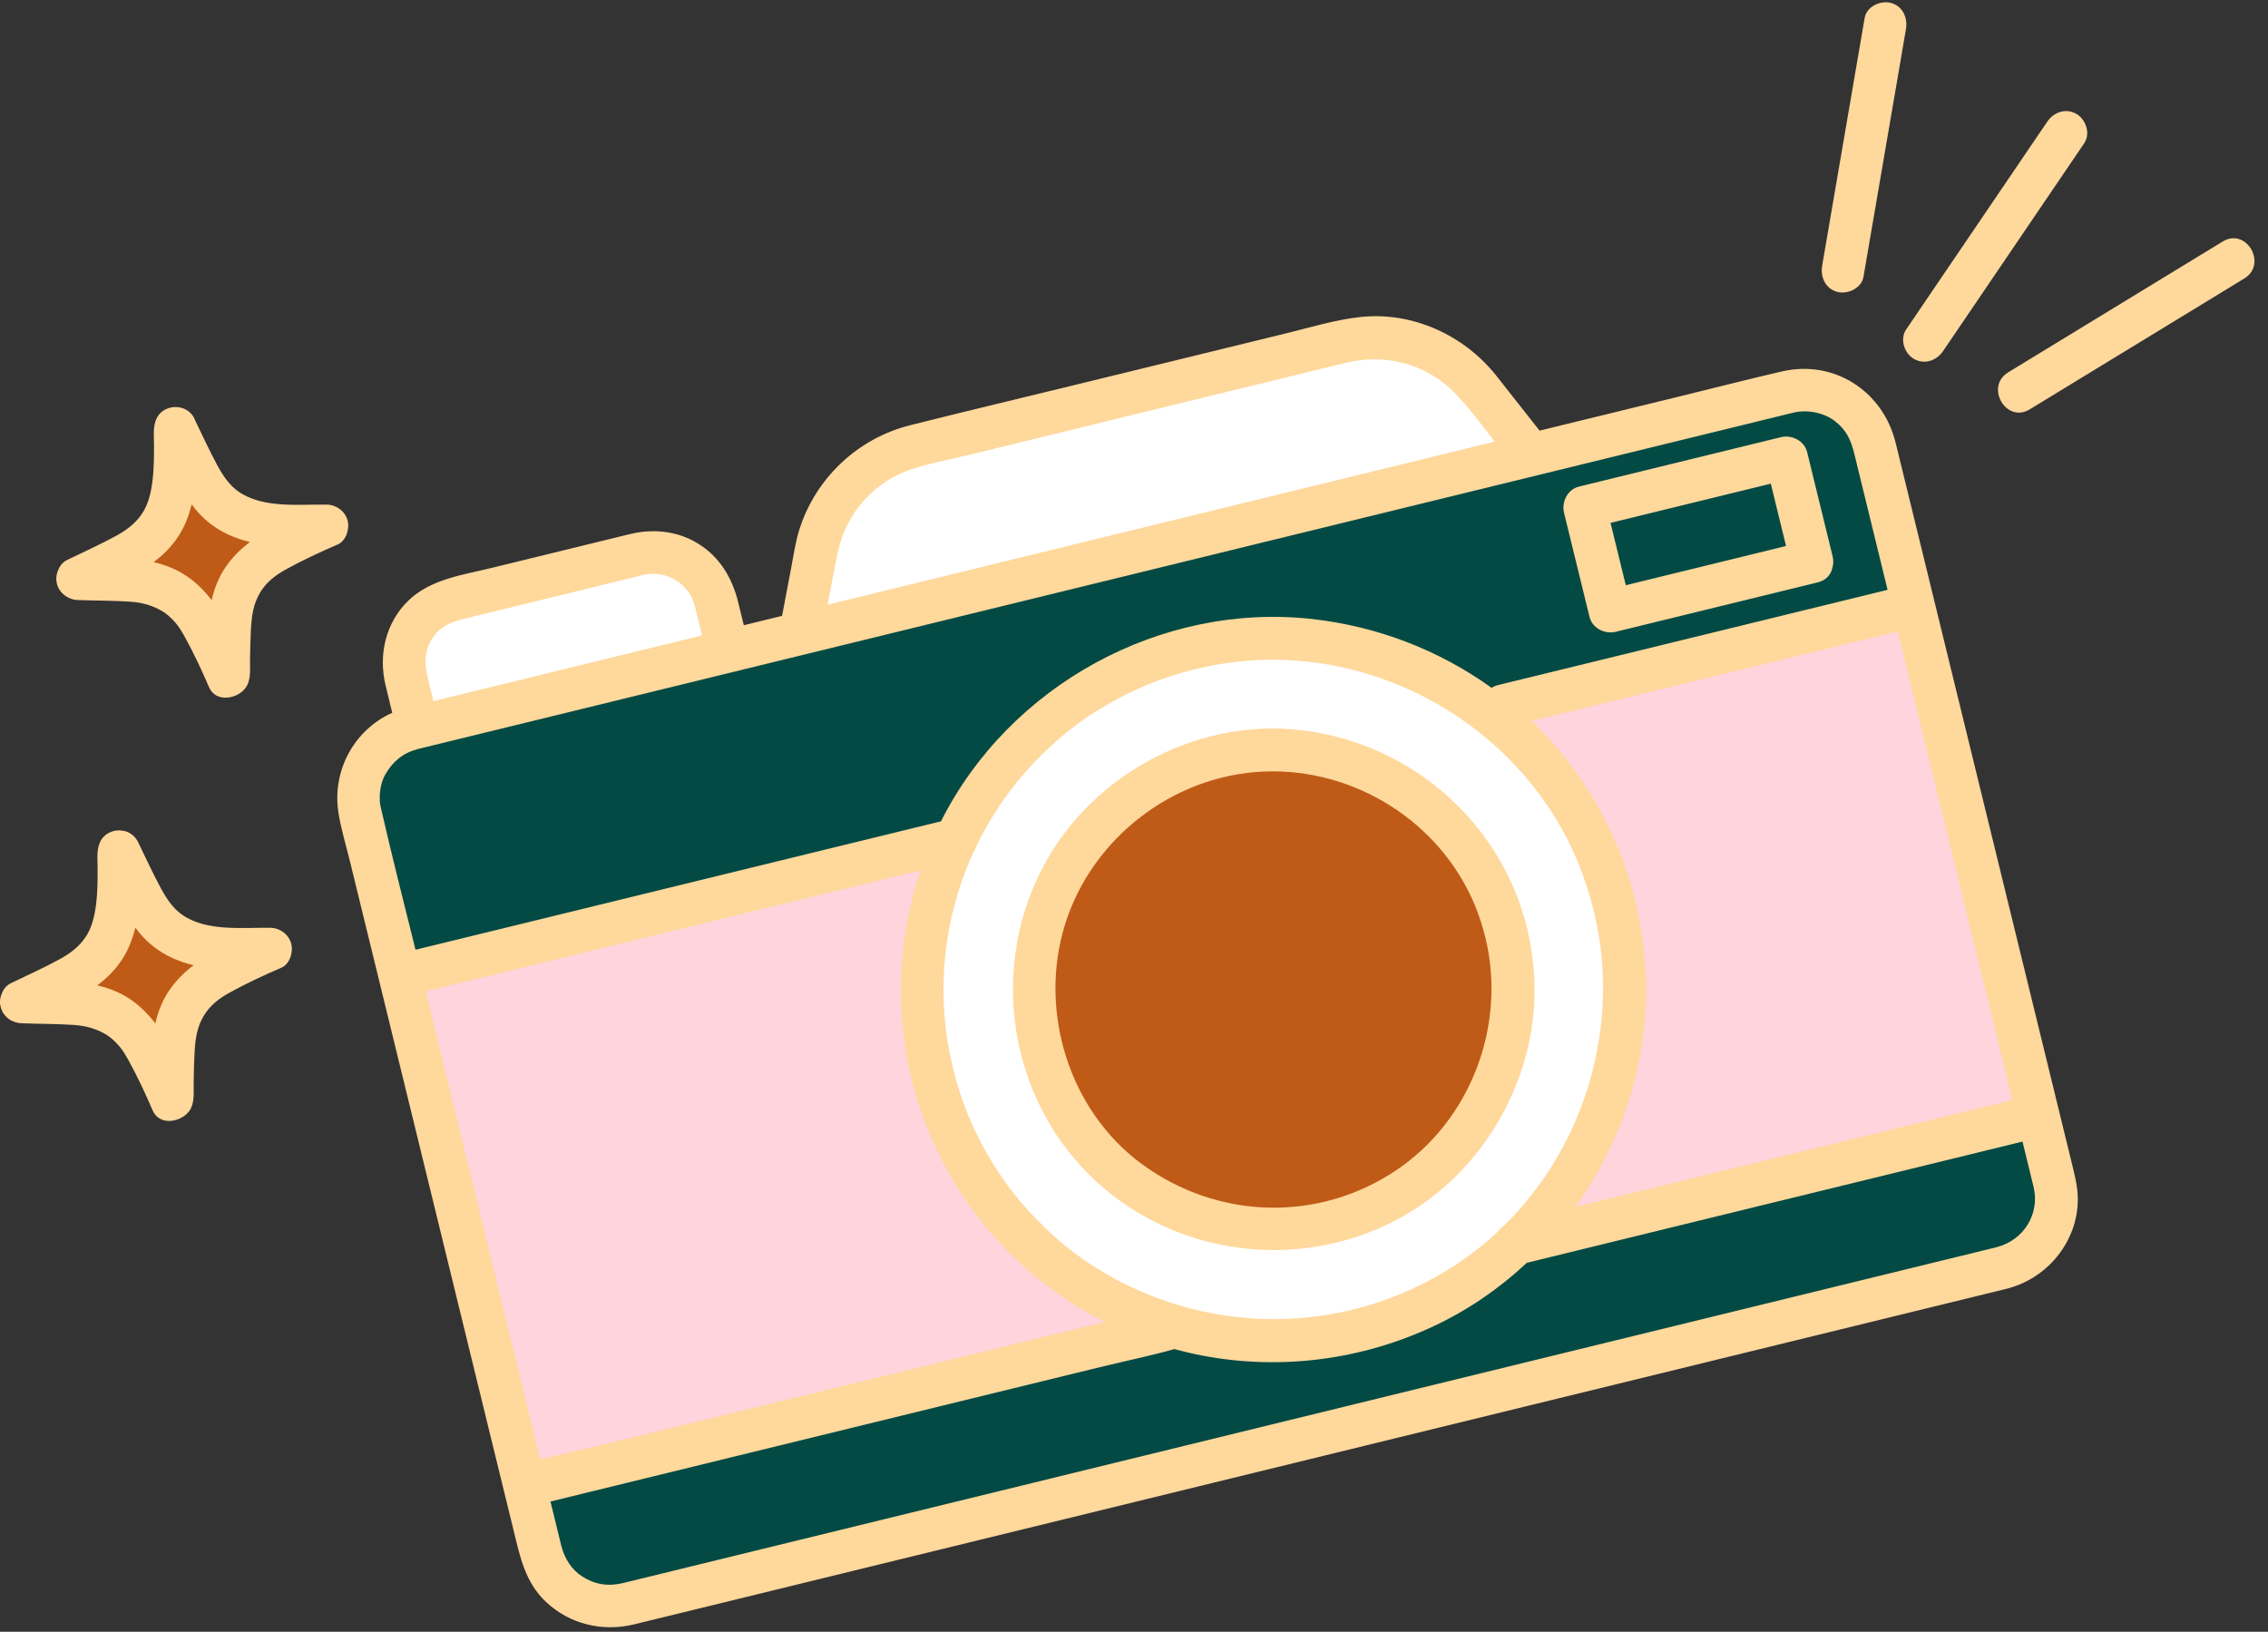 <?xml version="1.0" encoding="UTF-8" standalone="no"?><svg xmlns="http://www.w3.org/2000/svg" xmlns:xlink="http://www.w3.org/1999/xlink" fill="#ffd89c" height="361.9" preserveAspectRatio="xMidYMid meet" version="1" viewBox="-0.0 -0.5 503.0 361.9" width="503" zoomAndPan="magnify"><rect x="-0.0" y="-0.5" width="503.0" height="361.9" fill="#333333" stroke="none"/><g id="change1_1"><path d="M444.07,280.7l-305.08,74.6c-8.45,2.07-16.98-3.11-19.04-11.56L79.93,180.08c-2.07-8.45,3.11-16.98,11.56-19.04 l305.08-74.6c8.45-2.07,16.98,3.11,19.04,11.56l40.02,163.65C457.69,270.11,452.52,278.63,444.07,280.7z" fill="#034a44"/></g><g id="change2_1"><path d="M260.56,293.77l-144.22,35.26L88.68,215.87l123.3-30.15c0,0-16.43,33.16,0,66.6S260.56,293.77,260.56,293.77z M336.35,275.24l115.68-28.29l-27.67-113.16l-90.78,22.2c0,0,28.53,33.08,26.7,59.88C358.45,242.67,336.35,275.24,336.35,275.24z" fill="#ffd4dc"/></g><g id="change3_1"><path d="M360.33,218.99c0,43.03-34.88,77.91-77.91,77.91s-77.91-34.88-77.91-77.91s34.88-77.91,77.91-77.91 S360.33,175.96,360.33,218.99z M328.06,85.63c-7.16-9.09-18.97-13.15-30.2-10.41l-41.51,10.15l-11.82,2.89l-41.51,10.15 c-11.24,2.75-19.83,11.8-21.99,23.17l-3.5,18.42l162.14-39.65L328.06,85.63z M141.45,122.42l-40.96,10.01 c-7.7,1.88-12.41,9.65-10.53,17.34l2.68,10.98l68.83-16.83l-2.68-10.98C156.91,125.25,149.15,120.54,141.45,122.42z" fill="#ffffff"/></g><g id="change4_1"><path d="M62.97,115.98c3.11,0.12,6.23,0.13,9.53,0.18c-1.6,0.7-3.1,1.29-4.54,1.99c-2.44,1.2-4.89,2.4-7.27,3.72 c-5.84,3.24-9.07,8.28-9.62,14.89c-0.34,4.11-0.3,8.25-0.44,12.38c0,0.11-0.01,0.22-0.16,0.38c-0.61-1.39-1.16-2.81-1.83-4.17 c-1.28-2.59-2.52-5.21-3.96-7.72c-3.3-5.76-8.38-8.87-14.95-9.37c-3.91-0.3-7.84-0.28-11.77-0.4c-0.3-0.02-0.58-0.03-0.72-0.04 c3.53-1.73,7.16-3.46,10.74-5.28c1.18-0.6,2.28-1.39,3.36-2.18c4.07-2.96,6.15-7.08,6.93-11.96c0.7-4.4,0.65-8.82,0.59-13.25 c0-0.19,0-0.39,0.02-0.58c0-0.05,0.07-0.1,0.02-0.03c1.76,3.59,3.44,7.29,5.37,10.86c2.09,3.87,4.94,7.07,9.15,8.78 C56.48,115.42,59.71,115.85,62.97,115.98z M40.93,208.05c-4.21-1.71-7.06-4.91-9.15-8.78c-1.93-3.57-3.61-7.27-5.37-10.86 c0.05-0.07-0.02-0.02-0.02,0.03c-0.02,0.19-0.02,0.39-0.02,0.58c0.06,4.43,0.11,8.85-0.59,13.25c-0.78,4.88-2.86,9-6.93,11.96 c-1.08,0.79-2.18,1.58-3.36,2.18c-3.58,1.82-7.21,3.55-10.74,5.28c0.14,0,0.42,0.02,0.72,0.04c3.93,0.12,7.86,0.1,11.77,0.4 c6.57,0.5,11.65,3.61,14.95,9.37c1.44,2.51,2.68,5.13,3.96,7.72c0.67,1.36,1.22,2.78,1.83,4.17c0.15-0.16,0.16-0.27,0.16-0.38 c0.14-4.13,0.1-8.27,0.44-12.38c0.55-6.61,3.78-11.65,9.62-14.89c2.38-1.32,4.83-2.52,7.27-3.72c1.44-0.7,2.94-1.29,4.54-1.99 c-3.3-0.05-6.42-0.06-9.53-0.18C47.22,209.72,43.99,209.29,40.93,208.05z M282.42,165.83c-29.36,0-53.16,23.8-53.16,53.16 c0,29.36,23.8,53.16,53.16,53.16c29.36,0,53.16-23.8,53.16-53.16C335.58,189.63,311.78,165.83,282.42,165.83z" fill="#bf5b17"/></g><g id="change5_1"><path d="M459.68,258.26c-1.4-5.74-2.81-11.48-4.21-17.22c-5.3-21.66-10.59-43.32-15.89-64.98c-5.15-21.08-10.31-42.16-15.46-63.23 c-1.23-5.04-2.46-10.08-3.7-15.12c-2.79-11.43-13.61-18.51-25.23-15.83c-7.76,1.79-15.47,3.78-23.21,5.67 c-10.18,2.49-20.35,4.97-30.53,7.46c-3.18-4.03-6.36-8.07-9.53-12.1c-7.12-9.04-18.64-14.35-30.2-13.1 c-5.5,0.59-10.92,2.26-16.28,3.57c-7.54,1.84-15.07,3.69-22.61,5.53c-8.04,1.96-16.07,3.93-24.11,5.89 c-12.3,3.01-24.62,5.93-36.9,9.02c-11.61,2.92-21,11.78-24.56,23.22c-0.85,2.72-1.26,5.6-1.79,8.4c-0.67,3.55-1.35,7.1-2.02,10.65 c-2.83,0.69-5.66,1.38-8.49,2.08c-0.42-1.71-0.84-3.41-1.25-5.12c-1.33-5.42-4.14-10.11-9.01-13.06c-4.5-2.73-9.82-3.27-14.88-2.06 c-2.26,0.54-4.51,1.1-6.76,1.65c-8,1.96-15.99,3.91-23.99,5.87c-6.41,1.57-13.55,2.47-18.49,7.25c-5.05,4.88-6.69,12.03-5.08,18.75 c0.49,2.05,0.99,4.1,1.49,6.14c-8.43,3.78-13.37,12.8-11.94,22.08c0.56,3.65,1.69,7.27,2.56,10.85 c4.69,19.18,9.38,38.35,14.07,57.53c5.57,22.78,11.14,45.56,16.71,68.34c1.82,7.45,3.64,14.9,5.47,22.35 c1.45,5.92,2.57,11.75,7.35,16.16c5.23,4.83,12.31,6.52,19.2,4.92c0.75-0.17,1.5-0.37,2.25-0.55c3.97-0.97,7.95-1.94,11.92-2.91 c15.86-3.88,31.71-7.75,47.57-11.63c22.32-5.46,44.63-10.91,66.95-16.37c23.91-5.85,47.82-11.69,71.73-17.54 c20.64-5.05,41.29-10.1,61.93-15.14c12.51-3.06,25.02-6.12,37.53-9.18c1.63-0.4,3.26-0.8,4.89-1.2c0.05-0.01,0.1-0.02,0.15-0.03 c0.08-0.02,0.15-0.05,0.23-0.07c0.13-0.04,0.26-0.07,0.38-0.12c9.33-2.77,15.89-11.95,14.75-21.78 C460.48,261.57,460.09,259.94,459.68,258.26z M446.3,243.48c-11.62,2.84-23.23,5.68-34.85,8.52c-20.66,5.05-41.33,10.11-62,15.15 c11.25-15.76,17.09-35.35,15.33-55.01c-0.37-4.16-1.04-8.31-2-12.38c-0.03-0.17-0.06-0.35-0.1-0.53 c-3.75-15.1-11.76-29.09-23.01-39.84c8.61-2.11,17.23-4.21,25.84-6.32c16.3-3.98,32.59-7.97,48.89-11.95 c2.16-0.53,4.32-1.06,6.49-1.58c0.26,1.05,0.52,2.11,0.77,3.16c5.65,23.12,11.31,46.24,16.96,69.36 C441.18,222.53,443.74,233,446.3,243.48z M238.24,277.36c-5.28-3.93-11.18-9.94-15.05-15.33c-4.56-6.35-8.02-13.14-10.34-20.33 c-4.74-14.72-4.82-30.11-0.21-44.76c0.89-2.84,1.97-5.62,3.21-8.32c0.28-0.4,0.49-0.84,0.61-1.31 c4.82-10.02,11.95-18.94,20.89-26.01c5.35-4.23,12.72-8.36,19.2-10.76c7.55-2.8,15.14-4.35,22.86-4.66 c30.07-1.21,58.9,16.86,70.47,44.66c1.51,3.63,2.7,7.39,3.65,11.21c6.01,24.97-1.85,51.7-19.86,69.5c-0.55,0.33-0.97,0.76-1.29,1.24 c-2.82,2.65-5.87,5.09-9.14,7.27C297.23,297.09,263.2,295.96,238.24,277.36z M189.48,113.22c2.6-3.94,6.93-7.47,11.29-9.14 c4.56-1.75,9.59-2.58,14.32-3.73c7.44-1.82,14.89-3.64,22.33-5.46c7.81-1.91,15.63-3.82,23.44-5.73 c12.52-3.06,25.04-6.14,37.56-9.18c8.82-2.15,18.04,0.15,24.5,6.96c3.08,3.25,5.83,6.9,8.55,10.51c-4.37,1.07-8.75,2.14-13.12,3.21 c-23.15,5.66-46.3,11.32-69.46,16.98c-21.78,5.32-43.57,10.65-65.35,15.98c0.61-3.21,1.22-6.42,1.83-9.62 C186.15,119.92,187.22,116.64,189.48,113.22z M96.01,140.89c1.42-2.17,3.73-3.38,6.62-4.08c2.34-0.57,4.67-1.14,7.01-1.71 c7.52-1.84,15.04-3.68,22.56-5.52c2.8-0.68,5.6-1.37,8.39-2.05c0.64-0.16,1.27-0.32,1.91-0.47c0.25-0.06,0.5-0.12,0.75-0.17 c0.64-0.12,0.55-0.11,1.47-0.12c0.27,0,0.54,0.01,0.81,0.02c0.14,0.01,0.75,0.09,0.77,0.08c2.64,0.48,4.63,1.66,6.16,3.61 c1.08,1.39,1.52,2.86,1.98,4.75c0.42,1.73,0.85,3.47,1.27,5.2c-11.61,2.84-23.23,5.68-34.84,8.52c-8.25,2.01-16.5,4.03-24.75,6.05 c-0.36-1.46-0.72-2.93-1.07-4.39C94.1,146.73,93.88,144.14,96.01,140.89z M84.22,176.23c0.01-1.69,0.45-3.63,1.25-4.99 c1.69-2.91,3.91-4.75,7.28-5.63c0.49-0.13,0.98-0.24,1.47-0.36c3.49-0.85,6.99-1.71,10.48-2.56c14.88-3.64,29.75-7.28,44.63-10.91 c21.68-5.3,43.37-10.6,65.05-15.91c23.66-5.79,47.32-11.57,70.98-17.36c21.02-5.14,42.04-10.28,63.05-15.42 c13.72-3.36,27.44-6.71,41.17-10.07c2.62-0.64,5.25-1.3,7.87-1.93c0.12-0.03,0.24-0.06,0.37-0.09c3.11-0.71,6.68,0.05,9.02,1.82 c2.66,2.01,3.65,4.24,4.43,7.4c2.45,10.03,4.91,20.07,7.36,30.1c-8.73,2.14-17.47,4.27-26.2,6.41c-16.3,3.98-32.59,7.97-48.89,11.95 c-3.74,0.91-7.48,1.83-11.22,2.74c-0.58,0.14-1.08,0.36-1.51,0.63c-11.69-8.39-25.32-13.63-39.72-15.25 c-33.63-3.77-67.25,14.73-82.4,44.86c-13.2,3.23-26.41,6.46-39.61,9.68c-22.13,5.41-44.26,10.82-66.39,16.23 c-3.51,0.86-7.02,1.72-10.54,2.57c-2.58-10.42-5.25-20.84-7.64-31.3C84.27,177.78,84.21,177.45,84.22,176.23z M94.42,219.36 c12.39-3.03,24.78-6.06,37.16-9.09c22.13-5.41,44.26-10.82,66.39-16.23c2.06-0.5,4.13-1.01,6.19-1.51 c-4.32,12.87-5.45,26.6-3.25,40.14c2.74,16.89,11.01,32.82,23.13,44.88c6.12,6.09,13.24,11.21,20.96,15.15c-0.01,0-0.01,0-0.02,0 c-11.46,2.8-22.93,5.61-34.39,8.41c-13.88,3.39-27.75,6.79-41.63,10.18c-12.01,2.94-24.02,5.87-36.03,8.81 c-4.35,1.06-8.77,1.99-13.13,3.09c-3.29-13.44-6.58-26.89-9.86-40.33C104.76,261.69,99.59,240.53,94.42,219.36z M442.8,276.12 c-6.72,1.64-13.45,3.29-20.17,4.93c-17.03,4.16-34.06,8.33-51.08,12.49c-22.49,5.5-44.99,11-67.48,16.5 c-23.51,5.75-47.02,11.5-70.53,17.25c-19.62,4.8-39.24,9.59-58.86,14.39c-11.25,2.75-22.5,5.5-33.75,8.25 c-0.93,0.23-1.86,0.46-2.79,0.68c-3.28,0.79-6.23,0.34-9.12-1.54c-2.19-1.42-3.77-3.81-4.51-6.63c-0.08-0.3-0.15-0.59-0.22-0.89 c-0.42-1.72-0.84-3.44-1.26-5.16c-0.32-1.29-0.63-2.58-0.95-3.87c3.28-0.8,6.56-1.6,9.85-2.41c11.46-2.8,22.93-5.61,34.39-8.41 c13.88-3.39,27.75-6.79,41.63-10.18c12.01-2.94,24.02-5.87,36.03-8.81c5.48-1.34,11.06-2.47,16.49-4c2.12,0.58,4.26,1.08,6.42,1.49 c17.34,3.24,35.23,0.89,51.18-6.62c7.61-3.58,14.51-8.35,20.54-14c12.78-3.13,25.55-6.25,38.33-9.38 c20.71-5.06,41.43-10.13,62.14-15.19c3.16-0.77,6.31-1.55,9.47-2.32c0.6,2.45,1.2,4.9,1.8,7.36c0.23,0.94,0.47,1.88,0.69,2.82 C452.38,268.72,448.9,274.52,442.8,276.12z M307.21,271.31c21.4-9.92,34.98-33.4,32.92-56.9c-0.27-3.13-0.77-6.25-1.5-9.31 c-0.01-0.05-0.03-0.09-0.04-0.13c-5.95-23.51-26.11-40.78-50.11-43.54c-23.81-2.74-47.79,10.68-58.12,32.25 c-10.55,22.01-6.24,48.95,11.11,66.27C258.72,277.16,285.21,281.51,307.21,271.31z M253.26,257.69 c-16.2-11.87-23.01-34.02-17.05-53.18c5.95-19.1,23.98-33.06,44.1-33.89c19.91-0.82,38.99,10.98,46.76,29.58 c0.92,2.17,1.79,4.94,2.41,7.43c4.62,19.34-3.28,40.37-19.93,51.49C292.21,270.7,269.95,269.92,253.26,257.69z M352.52,136.31 c0.62,2.54,3.4,3.91,5.84,3.31c13.07-3.2,26.14-6.39,39.21-9.59c1.85-0.45,3.7-0.9,5.55-1.36c1.96-0.48,2.99-1.81,3.29-3.32 c0.22-0.74,0.25-1.59,0.02-2.52c-1.88-7.68-3.76-15.36-5.64-23.05c-0.62-2.54-3.4-3.91-5.84-3.31c-13.07,3.2-26.14,6.39-39.21,9.59 c-1.85,0.45-3.7,0.9-5.55,1.36c-2.54,0.62-3.91,3.4-3.31,5.84C348.76,120.94,350.64,128.62,352.52,136.31z M392.73,106.77 c1.13,4.61,2.26,9.22,3.38,13.83c-11.58,2.83-23.16,5.66-34.74,8.5c-0.27,0.07-0.54,0.13-0.8,0.2c-1.13-4.61-2.26-9.22-3.38-13.83 c11.58-2.83,23.16-5.66,34.74-8.5C392.2,106.9,392.47,106.84,392.73,106.77z M422.74,72.59c1.31-1.93,2.62-3.86,3.93-5.79 c9.13-13.44,18.25-26.88,27.38-40.32c1.44-2.13,4.15-3.07,6.49-1.7c2.1,1.23,3.14,4.37,1.7,6.49c-1.31,1.93-2.62,3.86-3.93,5.79 c-9.13,13.44-18.25,26.88-27.38,40.32c-1.44,2.12-4.15,3.07-6.49,1.7C422.34,77.85,421.3,74.71,422.74,72.59z M404.13,58.39 c0.39-2.3,0.79-4.6,1.18-6.9c2.75-16.01,5.49-32.02,8.24-48.03c0.44-2.54,3.56-3.94,5.84-3.31c2.64,0.73,3.74,3.32,3.31,5.84 c-0.39,2.3-0.79,4.6-1.18,6.9c-2.75,16.01-5.49,32.02-8.24,48.03c-0.44,2.54-3.56,3.94-5.84,3.31 C404.8,63.5,403.7,60.91,404.13,58.39z M497.75,61.26c-1.99,1.22-3.99,2.43-5.98,3.65c-13.87,8.46-27.74,16.92-41.61,25.38 c-5.23,3.19-10-5.02-4.79-8.2c1.99-1.22,3.99-2.43,5.98-3.65c13.87-8.46,27.74-16.92,41.61-25.38 C498.19,49.87,502.96,58.08,497.75,61.26z M13.13,130.2c0,0,0,0.01,0.01,0.01c0,0,0,0.01,0.01,0.01c0.13,0.22,0.28,0.42,0.45,0.62 c0.07,0.09,0.14,0.17,0.22,0.25c0.08,0.09,0.18,0.16,0.27,0.24c0.15,0.14,0.31,0.27,0.48,0.38c0.07,0.05,0.14,0.08,0.21,0.12 c0.17,0.1,0.33,0.2,0.51,0.28c0.6,0.28,1.25,0.45,1.95,0.47c3.9,0.15,7.8,0.11,11.69,0.37c2.61,0.18,5.06,0.85,7.31,2.26 c0.81,0.51,1.72,1.33,2.63,2.35c0.79,0.89,1.52,2.12,2.23,3.41c1.95,3.55,3.66,7.22,5.26,10.95c1.52,3.54,6.44,2.61,8.2,0 c1.18-1.76,0.85-4.24,0.89-6.26c0.04-2.19,0.08-4.39,0.2-6.58c0.17-3.09,0.54-5.66,2.06-8.19c1.32-2.19,3.19-3.71,5.7-5.1 c3.73-2.06,7.58-3.85,11.49-5.53c1.89-0.81,2.69-3.52,2.18-5.36c-0.56-2.03-2.49-3.45-4.58-3.48c-6.26-0.1-14.15,0.89-19.6-2.89 c-2.04-1.41-3.48-3.57-4.72-5.86c-1.75-3.25-3.29-6.61-4.9-9.93c-0.33-0.93-0.95-1.76-1.96-2.34c-2.16-1.26-5.28-0.56-6.49,1.7 c0,0,0,0.01-0.01,0.01c0,0,0,0,0,0c-0.01,0.03-0.02,0.06-0.04,0.1c-0.91,1.8-0.63,3.93-0.62,5.88c0.01,1.97-0.01,3.93-0.14,5.89 c-0.2,3.05-0.71,6.3-2.07,8.71c-1.35,2.41-3.47,4.16-6.06,5.58c-3.37,1.85-6.89,3.44-10.34,5.11c-0.2,0.08-0.4,0.17-0.59,0.28 c-0.03,0.02-0.06,0.03-0.1,0.05c-0.94,0.46-1.59,1.29-1.96,2.24c-0.26,0.59-0.41,1.23-0.41,1.88 C12.47,128.72,12.72,129.51,13.13,130.2z M39.71,118.21c1.36-2.16,2.22-4.46,2.79-6.83c1.13,1.51,2.42,2.91,3.92,4.1 c2.75,2.17,5.8,3.46,9.01,4.23c-2.04,1.55-3.88,3.36-5.37,5.52c-1.53,2.22-2.53,4.76-3.12,7.38c-1.65-2.16-3.58-4.08-5.92-5.59 c-2.17-1.4-4.52-2.28-6.96-2.84C36.25,122.54,38.2,120.61,39.71,118.21z M60.01,205.28c-6.26-0.1-14.15,0.89-19.6-2.89 c-2.04-1.41-3.48-3.57-4.72-5.86c-1.78-3.3-3.34-6.72-4.98-10.09c-0.04-0.11-0.1-0.21-0.15-0.31c-0.02-0.04-0.04-0.08-0.06-0.11 c0,0.01,0,0.01,0,0.02c-0.37-0.68-0.91-1.29-1.69-1.75c-2.16-1.26-5.28-0.56-6.49,1.7c0,0,0,0.01-0.01,0.01c0,0,0,0,0,0 c-0.01,0.03-0.02,0.06-0.04,0.1c-0.91,1.8-0.63,3.93-0.62,5.88c0.01,1.97-0.01,3.93-0.14,5.89c-0.2,3.05-0.71,6.3-2.07,8.71 c-1.35,2.41-3.47,4.16-6.06,5.58c-3.35,1.84-6.85,3.42-10.28,5.08c-0.24,0.09-0.47,0.2-0.69,0.33c-0.02,0.01-0.04,0.02-0.06,0.03 c-0.99,0.49-1.65,1.38-2.01,2.4c-0.06,0.16-0.12,0.32-0.17,0.49c0,0,0,0,0,0c-0.11,0.39-0.18,0.8-0.18,1.21 c0,0.51,0.1,0.98,0.25,1.43c0.02,0.07,0.04,0.15,0.07,0.22c0.06,0.15,0.12,0.3,0.2,0.44c0.05,0.1,0.08,0.21,0.14,0.3 c0.04,0.07,0.1,0.12,0.14,0.19c0.03,0.05,0.07,0.09,0.1,0.14c0.54,0.77,1.24,1.3,2.02,1.61c0.01,0.01,0.03,0.01,0.04,0.02 c0.21,0.08,0.42,0.16,0.63,0.21c0.37,0.1,0.76,0.18,1.16,0.19c3.9,0.15,7.8,0.11,11.69,0.37c2.61,0.18,5.06,0.85,7.31,2.26 c0.81,0.51,1.72,1.33,2.63,2.35c0.79,0.89,1.52,2.12,2.23,3.41c1.95,3.55,3.66,7.22,5.26,10.95c1.52,3.54,6.44,2.61,8.2,0 c1.18-1.76,0.85-4.24,0.89-6.26c0.04-2.19,0.08-4.39,0.2-6.58c0.17-3.09,0.54-5.66,2.06-8.19c1.32-2.19,3.19-3.71,5.7-5.1 c3.73-2.06,7.58-3.85,11.49-5.53c1.89-0.81,2.69-3.52,2.18-5.36C64.03,206.73,62.1,205.31,60.01,205.28z M37.57,219.1 c-1.53,2.22-2.53,4.76-3.12,7.38c-1.65-2.16-3.58-4.08-5.92-5.59c-2.17-1.4-4.52-2.28-6.96-2.84c2.19-1.64,4.13-3.57,5.65-5.97 c1.36-2.16,2.22-4.46,2.79-6.83c1.13,1.51,2.42,2.91,3.92,4.1c2.75,2.17,5.8,3.46,9.01,4.23C40.9,215.13,39.06,216.93,37.57,219.1z"/></g></svg>